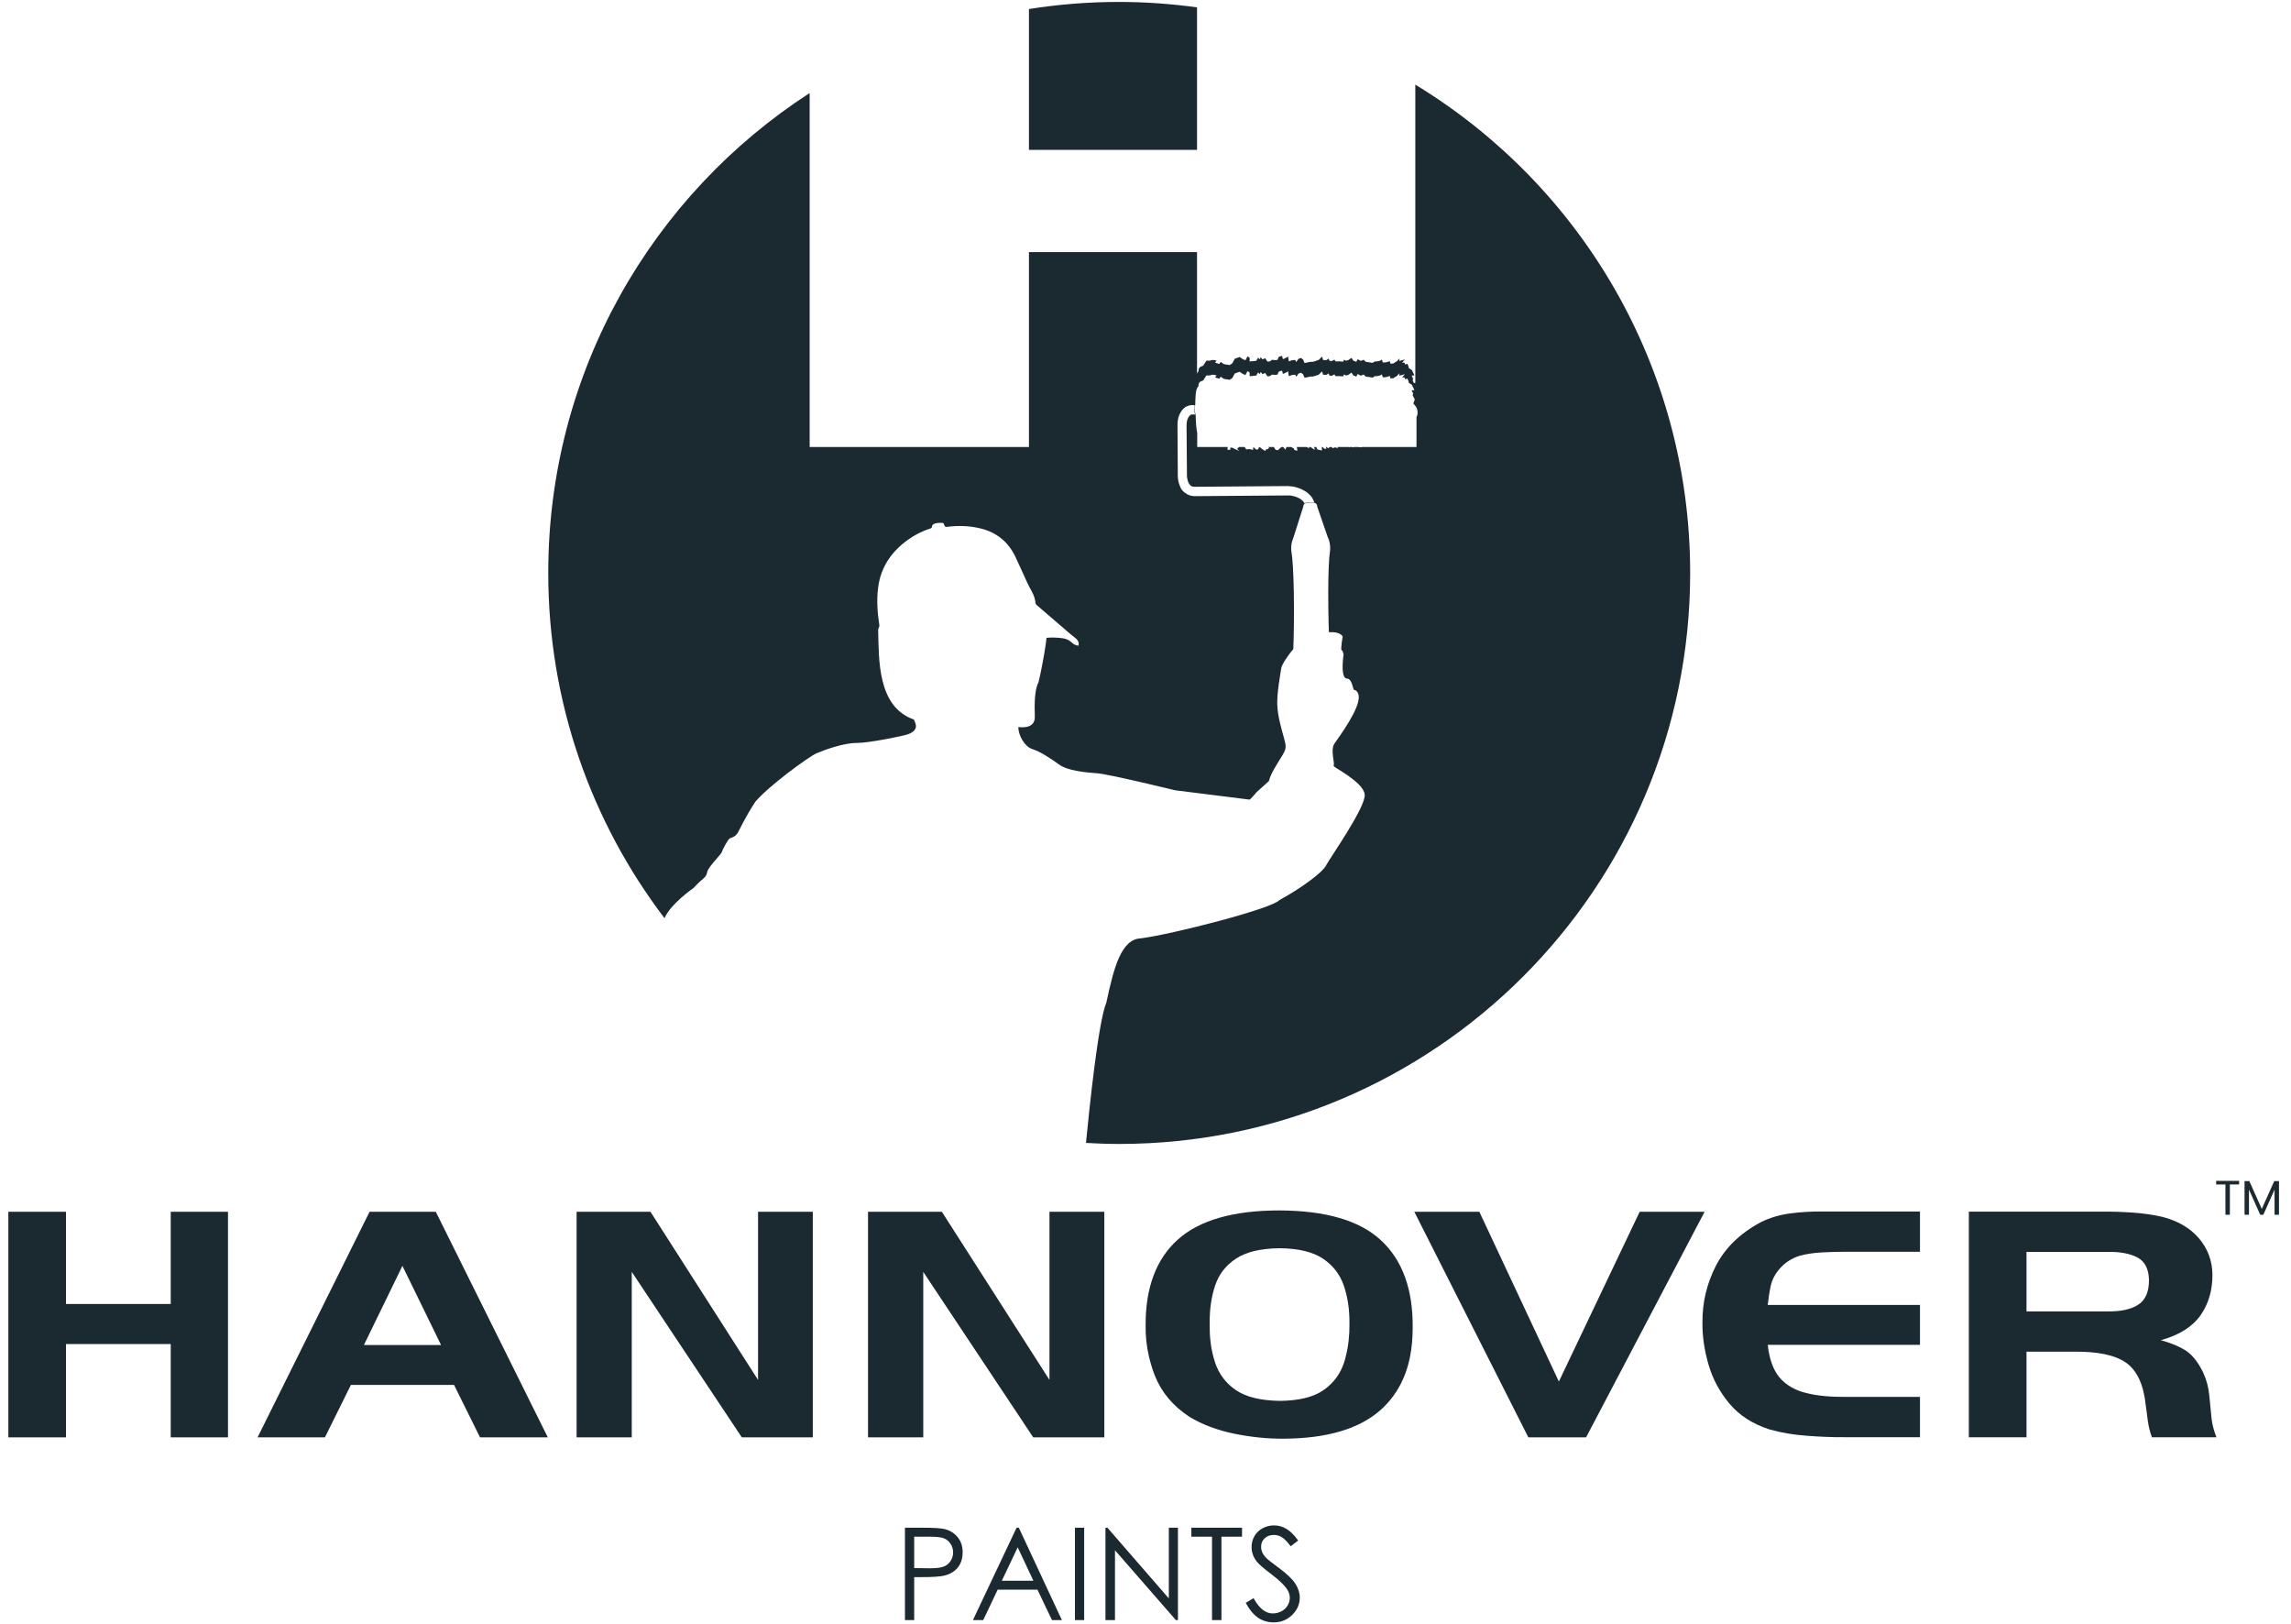 <svg width="134" height="95" viewBox="0 0 134 95" fill="none" xmlns="http://www.w3.org/2000/svg">
<path fill-rule="evenodd" clip-rule="evenodd" d="M47.357 26.144V5.442C38.157 11.39 32.067 21.737 32.067 33.508C32.067 41.097 34.602 48.091 38.866 53.699C39.234 52.849 40.56 51.938 40.56 51.938C40.56 51.938 40.874 51.602 41.015 51.487C41.159 51.373 41.32 51.261 41.37 50.983C41.421 50.707 42.189 49.963 42.227 49.816C42.264 49.669 42.582 49.096 42.675 49.04C42.766 48.986 43.008 48.966 43.166 48.68C43.326 48.393 43.554 47.854 44.172 46.9C44.935 45.984 47.288 44.262 47.758 44.057C48.228 43.855 49.35 43.449 50.087 43.453C50.823 43.457 52.862 43.034 53.097 42.947C53.837 42.682 53.507 42.238 53.45 42.08C51.31 41.335 51.408 38.567 51.363 36.812C51.384 36.736 51.414 36.67 51.438 36.598C51.32 35.853 51.264 35.107 51.363 34.351C51.519 33.166 52.135 32.27 53.089 31.581C53.494 31.288 53.932 31.061 54.412 30.913C54.45 30.904 54.507 30.858 54.507 30.829C54.511 30.676 54.628 30.634 54.734 30.607C54.861 30.576 55 30.576 55.133 30.579C55.166 30.579 55.217 30.64 55.222 30.678C55.24 30.801 55.293 30.825 55.414 30.81C56.066 30.729 56.716 30.75 57.357 30.907C58.304 31.138 58.979 31.7 59.396 32.574C59.623 33.05 59.83 33.535 60.053 34.014C60.144 34.211 60.248 34.404 60.351 34.596C60.464 34.808 60.55 35.029 60.566 35.272C60.57 35.311 60.603 35.359 60.636 35.386C61.285 35.948 61.935 36.507 62.588 37.066C62.697 37.159 62.816 37.239 62.922 37.334C63.043 37.443 63.131 37.573 63.076 37.765C62.915 37.743 62.788 37.675 62.68 37.571C62.525 37.426 62.348 37.353 62.138 37.325C61.825 37.283 61.519 37.278 61.217 37.302C61.213 37.309 61.207 37.316 61.207 37.316C61.183 37.621 61.131 37.864 61.122 37.95C61.099 38.172 60.85 39.5 60.742 39.901C60.523 40.291 60.497 41.114 60.526 41.906C60.558 42.698 59.564 42.52 59.564 42.52C59.554 43.007 59.94 43.674 60.376 43.808C60.811 43.942 61.42 44.33 61.937 44.708C62.457 45.085 63.472 45.171 64.188 45.227C64.9 45.282 68.728 46.219 68.728 46.219C68.728 46.219 73.029 46.757 73.082 46.764C73.136 46.768 73.475 46.358 73.506 46.321C73.537 46.285 73.936 45.947 74.22 45.679C74.304 45.256 74.781 44.549 75.026 44.143C75.269 43.737 75.216 43.594 75.09 43.124C74.962 42.652 74.73 41.901 74.707 41.209C74.683 40.518 74.894 39.393 74.938 39.089C74.973 38.853 75.369 38.281 75.645 37.959C75.662 37.494 75.676 37.016 75.68 36.512C75.688 35.858 75.685 35.243 75.676 34.665C75.666 34.087 75.648 33.589 75.623 33.166C75.596 32.746 75.572 32.475 75.549 32.354C75.526 32.233 75.517 32.114 75.522 32.004C75.526 31.894 75.539 31.792 75.561 31.703C75.594 31.602 75.626 31.508 75.659 31.42L76.227 29.634C76.226 29.568 76.255 29.506 76.308 29.451C76.308 29.451 76.628 29.352 76.889 29.414C76.99 29.435 77.041 29.506 77.043 29.627L77.656 31.404C77.699 31.492 77.734 31.587 77.757 31.687C77.78 31.777 77.794 31.874 77.8 31.984C77.808 32.096 77.799 32.213 77.779 32.336C77.757 32.457 77.737 32.728 77.717 33.151C77.699 33.574 77.689 34.072 77.689 34.648C77.688 35.226 77.694 35.84 77.711 36.494C77.714 36.66 77.721 36.813 77.726 36.974C78.431 36.928 78.53 37.232 78.53 37.232C78.53 37.232 78.394 38.027 78.475 38.036C78.554 38.044 78.541 38.177 78.585 38.264C78.461 39.194 78.547 39.689 78.79 39.685C79.087 39.69 79.127 40.341 79.207 40.351C79.287 40.359 79.416 40.425 79.47 40.674C79.583 41.414 78.302 43.117 78.046 43.496C77.792 43.874 78.109 44.718 77.996 44.786C77.96 44.863 79.734 45.722 79.821 46.46C79.905 47.195 77.728 50.263 77.556 50.624C77.385 50.983 76.211 51.889 74.839 52.637C74.437 53.135 68.587 54.639 66.729 54.879C65.59 54.923 65.153 56.552 64.71 58.636C64.236 59.751 63.703 64.938 63.519 66.844C64.163 66.88 64.809 66.904 65.462 66.904C83.906 66.904 98.857 51.952 98.857 33.508C98.857 21.435 92.451 10.858 82.851 4.992C82.828 4.978 82.804 4.964 82.781 4.949V22.398H82.697L82.631 22.27L82.648 22.135L82.562 21.97L82.728 21.951L82.577 21.637L82.408 21.537L82.375 21.404L82.307 21.271L82.192 21.323L82.142 21.207L82.009 21.207L82.172 21.023L81.842 21.109L81.856 20.959L81.724 21.11L81.493 21.259L81.31 21.262L81.309 21.128L81.027 21.198L80.877 21.199L80.826 21.032L80.709 21.1L80.561 21.134L80.427 21.136L80.278 21.22L79.877 21.158L79.761 21.04L79.595 21.108L79.41 21.009L79.329 21.16L79.163 21.096L79.045 20.927L78.864 21.063L78.714 21.097L78.614 21.031L78.563 21.15L78.348 21.134L78.116 21.135L78.05 21.034L77.885 21.119L77.768 21.103L77.699 20.969L77.601 21.056L77.385 21.056L77.332 20.857L77.118 21.058L76.786 21.161H76.654L76.304 21.23L76.218 21.032L76.102 20.934L75.952 20.983L75.82 21.168L75.752 21.05L75.553 21.071L75.388 21.138L75.353 20.973V20.856L75.186 20.94L75.037 21.007L74.986 20.808L74.786 20.877L74.722 21.044L74.621 21.061L74.387 21.046L74.288 21.131L74.141 21.148L74.072 21.066L74.005 20.95L73.839 21.017L73.739 20.886L73.689 21.018L73.589 20.919L73.475 21.103L73.092 21.14L73.09 20.922L72.972 20.84C72.962 20.863 72.946 20.891 72.923 20.925C72.88 20.992 72.857 21.035 72.859 21.058C72.857 21.068 72.83 21.064 72.775 21.041C72.74 21.032 72.707 21.015 72.674 20.994L72.507 20.878L72.224 20.979L72.077 21.247L71.927 21.348L71.595 21.3L71.395 21.17L71.312 21.286L71.062 21.205L71.161 21.105C71.128 21.083 71.075 21.068 71.002 21.056C70.93 21.046 70.871 21.052 70.829 21.074C70.806 21.086 70.78 21.092 70.745 21.092C70.712 21.093 70.683 21.092 70.661 21.094H70.562L70.381 21.378L70.314 21.412C70.292 21.423 70.27 21.432 70.249 21.438C70.226 21.444 70.204 21.457 70.182 21.479C70.149 21.501 70.121 21.552 70.1 21.629L70.101 21.713C70.071 21.737 70.046 21.78 70.025 21.83C70.021 21.839 70.017 21.848 70.014 21.857V14.742H60.183V26.144H47.357ZM82.851 23.842C82.877 23.898 82.894 23.956 82.904 24.012C82.917 24.079 82.916 24.152 82.906 24.236C82.899 24.29 82.881 24.338 82.851 24.381V26.144H79.978L79.978 26.145L79.972 26.144H79.644V26.164L79.424 26.144H79.192L79.195 26.151L79.113 26.168L79.095 26.144H78.95L78.946 26.17L78.91 26.144H78.228L78.248 26.224L78.114 26.16L77.932 26.211L77.902 26.144H77.774L77.682 26.227L77.605 26.144H77.554L77.583 26.247L77.466 26.247L77.361 26.144H77.316L77.317 26.349L77.05 26.284L76.987 26.144H76.868L76.865 26.152L76.901 26.319L76.817 26.252L76.652 26.144H76.567V26.221L76.436 26.144H75.852L75.887 26.359L75.72 26.326L75.669 26.227L75.527 26.144H75.239L75.188 26.299L75.058 26.144H74.954L74.92 26.167L74.74 26.335L74.606 26.302L74.504 26.144H74.165L74.238 26.189L74.141 26.273L74.057 26.273L74.008 26.375L73.841 26.275L73.677 26.144H73.648L73.573 26.294L73.442 26.279L73.358 26.179L73.292 26.18L73.293 26.313L73.075 26.264L72.892 26.282L72.797 26.144H72.468L72.359 26.254L72.493 26.37L72.243 26.271L72.093 26.189L71.959 26.173L71.961 26.306L71.794 26.308L71.805 26.144H70.025V25.314C69.976 25.104 69.945 24.747 69.931 24.242H69.923C69.906 24.172 69.85 23.912 69.904 23.692L69.91 23.693C69.908 23.593 69.912 23.488 69.917 23.377C69.921 23.265 69.927 23.154 69.938 23.043C69.949 22.931 69.966 22.835 69.994 22.752C69.999 22.737 70.007 22.734 70.014 22.721C70.017 22.711 70.021 22.702 70.025 22.693C70.046 22.643 70.071 22.6 70.101 22.576L70.1 22.493C70.121 22.416 70.149 22.364 70.182 22.343C70.204 22.321 70.226 22.308 70.249 22.3C70.27 22.296 70.292 22.286 70.314 22.275L70.381 22.241L70.562 21.957H70.661C70.683 21.955 70.712 21.956 70.745 21.955C70.78 21.955 70.806 21.949 70.829 21.937C70.871 21.916 70.93 21.909 71.002 21.92C71.075 21.931 71.128 21.946 71.161 21.969L71.062 22.068L71.312 22.15L71.395 22.033L71.595 22.163L71.927 22.211L72.077 22.11L72.224 21.842L72.507 21.742L72.674 21.857C72.707 21.878 72.74 21.895 72.775 21.905C72.83 21.927 72.857 21.932 72.859 21.921C72.857 21.899 72.88 21.856 72.923 21.788C72.946 21.755 72.962 21.727 72.972 21.704L73.09 21.786L73.092 22.003L73.475 21.967L73.589 21.783L73.689 21.881L73.739 21.749L73.839 21.88L74.005 21.813L74.072 21.929L74.141 22.012L74.288 21.994L74.387 21.909L74.621 21.924L74.722 21.907L74.786 21.74L74.986 21.672L75.037 21.87L75.186 21.803L75.353 21.719V21.837L75.388 22.002L75.553 21.934L75.752 21.914L75.82 22.031L75.952 21.847L76.102 21.797L76.218 21.895L76.304 22.094L76.654 22.024H76.786L77.118 21.921L77.332 21.72L77.385 21.92L77.601 21.919L77.699 21.833L77.768 21.967L77.885 21.983L78.05 21.897L78.116 21.999L78.348 21.997L78.563 22.013L78.614 21.894L78.714 21.961L78.864 21.927L79.045 21.791L79.163 21.959L79.329 22.023L79.41 21.873L79.595 21.971L79.761 21.904L79.877 22.021L80.278 22.083L80.427 21.999L80.561 21.997L80.709 21.964L80.826 21.896L80.877 22.062L81.027 22.062L81.309 21.991L81.31 22.125L81.493 22.122L81.724 21.974L81.856 21.822L81.842 21.972L82.172 21.887L82.009 22.07L82.142 22.07L82.192 22.185L82.307 22.135L82.375 22.267L82.408 22.4L82.577 22.5L82.728 22.814L82.562 22.833L82.648 22.999L82.631 23.133L82.697 23.261L82.75 23.363L82.667 23.598L82.818 23.78C82.83 23.8 82.841 23.821 82.851 23.842ZM60.183 8.764H70.014V0.43C68.525 0.227 67.007 0.113 65.462 0.113C63.666 0.113 61.903 0.255 60.183 0.528V8.764ZM69.898 29.017C69.677 29.021 69.483 28.956 69.315 28.825C69.192 28.735 69.104 28.638 69.055 28.526C69.004 28.415 68.967 28.316 68.943 28.227C68.921 28.14 68.906 28.064 68.901 28.002C68.895 27.941 68.892 27.906 68.89 27.895L68.871 24.948C68.866 24.682 68.899 24.468 68.963 24.299C69.018 24.166 69.082 24.056 69.152 23.972C69.224 23.889 69.299 23.825 69.376 23.781C69.455 23.746 69.518 23.724 69.568 23.711C69.617 23.7 69.652 23.696 69.674 23.694L69.879 23.693C69.875 23.722 69.831 24.012 69.899 24.242L69.695 24.243C69.662 24.243 69.619 24.272 69.564 24.328C69.531 24.361 69.494 24.425 69.457 24.521C69.419 24.615 69.401 24.757 69.402 24.944L69.425 27.89C69.436 27.945 69.446 28.001 69.458 28.055C69.472 28.111 69.487 28.166 69.511 28.222C69.532 28.277 69.578 28.337 69.645 28.404C69.668 28.427 69.698 28.442 69.738 28.453C69.776 28.463 69.829 28.468 69.894 28.469L75.319 28.427C75.331 28.427 75.412 28.434 75.57 28.449C75.724 28.465 75.901 28.517 76.103 28.602C76.204 28.648 76.304 28.701 76.404 28.768C76.504 28.834 76.598 28.921 76.689 29.032C76.763 29.124 76.825 29.245 76.88 29.388C76.87 29.388 76.538 29.342 76.299 29.433C76.281 29.401 76.268 29.378 76.258 29.368C76.191 29.279 76.104 29.206 76 29.146C75.892 29.087 75.79 29.045 75.689 29.024C75.579 28.991 75.489 28.975 75.422 28.976H75.323L69.898 29.017Z" fill="#1B2A31" style="mix-blend-mode:luminosity"/>
<path d="M52.931 89.349H54.007C54.624 89.349 55.04 89.376 55.255 89.429C55.563 89.505 55.816 89.662 56.011 89.899C56.207 90.134 56.305 90.43 56.305 90.788C56.305 91.148 56.21 91.445 56.019 91.68C55.828 91.912 55.565 92.069 55.23 92.15C54.985 92.209 54.527 92.238 53.856 92.238H53.471V94.749H52.931V89.349ZM53.471 89.874V91.709L54.385 91.72C54.755 91.72 55.025 91.687 55.196 91.621C55.368 91.553 55.502 91.444 55.6 91.294C55.698 91.143 55.747 90.974 55.747 90.788C55.747 90.607 55.698 90.442 55.6 90.292C55.502 90.141 55.373 90.033 55.211 89.969C55.052 89.906 54.79 89.874 54.425 89.874H53.471ZM59.591 89.349L62.109 94.749H61.529L60.681 92.972H58.354L57.509 94.749H56.907L59.459 89.349H59.591ZM59.525 90.494L58.596 92.451H60.443L59.525 90.494ZM62.873 89.349H63.413V94.749H62.873V89.349ZM64.657 94.749V89.349H64.775L68.365 93.483V89.349H68.897V94.749H68.776L65.215 90.667V94.749H64.657ZM69.683 89.874V89.349H72.646V89.874H71.442V94.749H70.891V89.874H69.683ZM72.862 93.743L73.321 93.468C73.644 94.063 74.018 94.36 74.441 94.36C74.622 94.36 74.792 94.318 74.951 94.235C75.111 94.15 75.232 94.036 75.315 93.894C75.398 93.752 75.44 93.601 75.44 93.442C75.44 93.261 75.379 93.084 75.256 92.91C75.087 92.67 74.779 92.381 74.331 92.043C73.881 91.703 73.6 91.457 73.49 91.305C73.299 91.051 73.204 90.776 73.204 90.479C73.204 90.244 73.26 90.03 73.373 89.837C73.485 89.644 73.643 89.492 73.846 89.382C74.052 89.269 74.275 89.213 74.514 89.213C74.769 89.213 75.007 89.276 75.227 89.404C75.45 89.529 75.684 89.76 75.932 90.098L75.491 90.432C75.288 90.162 75.114 89.985 74.97 89.899C74.828 89.814 74.672 89.771 74.504 89.771C74.286 89.771 74.107 89.837 73.968 89.969C73.831 90.101 73.762 90.264 73.762 90.457C73.762 90.575 73.786 90.689 73.835 90.799C73.884 90.909 73.974 91.029 74.103 91.159C74.174 91.227 74.407 91.407 74.801 91.698C75.268 92.043 75.589 92.35 75.763 92.62C75.937 92.889 76.023 93.159 76.023 93.431C76.023 93.823 75.874 94.163 75.576 94.452C75.279 94.74 74.918 94.885 74.493 94.885C74.165 94.885 73.867 94.798 73.6 94.624C73.334 94.448 73.088 94.154 72.862 93.743Z" fill="#1B2A31" style="mix-blend-mode:luminosity"/>
<path d="M13.335 84.063H9.986V78.606H3.859V84.063H0.488V70.87H3.859V76.263H9.986V70.87H13.335V84.063Z" fill="#1B2A31" style="mix-blend-mode:luminosity"/>
<path fill-rule="evenodd" clip-rule="evenodd" d="M25.799 78.665L23.538 74.034L21.284 78.665H25.799ZM32.041 84.063H28.076L26.558 80.998H20.524L19.005 84.063H15.066L21.616 70.87H25.489L32.041 84.063Z" fill="#1B2A31" style="mix-blend-mode:luminosity"/>
<path d="M47.541 84.063H43.388L36.952 74.387V84.063H33.725V70.87H38.046L44.338 80.704V70.87H47.541V84.063Z" fill="#1B2A31" style="mix-blend-mode:luminosity"/>
<path d="M64.591 84.063H60.433L54.001 74.387V84.063H50.77V70.87H55.089L61.383 80.704V70.87H64.591V84.063Z" fill="#1B2A31" style="mix-blend-mode:luminosity"/>
<path fill-rule="evenodd" clip-rule="evenodd" d="M80.783 72.547C79.535 71.38 77.55 70.802 74.828 70.792C72.138 70.792 70.157 71.362 68.888 72.497C67.622 73.636 66.994 75.314 67.007 77.534C66.999 78.144 67.064 78.742 67.202 79.338C67.29 79.709 67.405 80.089 67.55 80.46C67.93 81.419 68.601 82.224 69.565 82.861C70.32 83.317 71.206 83.647 72.191 83.851C73.187 84.05 74.145 84.15 75.068 84.141C77.609 84.131 79.508 83.571 80.761 82.454C81.642 81.662 82.221 80.623 82.474 79.338C82.578 78.814 82.628 78.244 82.628 77.633C82.646 75.409 82.031 73.713 80.783 72.547ZM78.622 79.664C78.405 80.338 78.007 80.885 77.419 81.296C76.831 81.708 75.986 81.915 74.877 81.93C73.757 81.915 72.902 81.713 72.3 81.31C71.703 80.907 71.297 80.364 71.07 79.691C71.034 79.578 70.998 79.456 70.967 79.338C70.812 78.759 70.744 78.127 70.754 77.439C70.744 76.607 70.844 75.865 71.07 75.196C71.287 74.527 71.699 74.003 72.296 73.609C72.888 73.216 73.747 73.013 74.851 73.003C75.945 73.013 76.79 73.216 77.383 73.614C77.971 74.007 78.377 74.537 78.603 75.201C78.829 75.865 78.938 76.599 78.929 77.412C78.938 78.104 78.865 78.742 78.712 79.338C78.685 79.447 78.658 79.555 78.622 79.664Z" fill="#1B2A31" style="mix-blend-mode:luminosity"/>
<path d="M99.702 70.87L92.77 84.063H89.392L82.723 70.87H86.526L91.178 80.799L95.904 70.87H99.702Z" fill="#1B2A31" style="mix-blend-mode:luminosity"/>
<path d="M112.299 84.054H107.904C107.204 84.059 106.457 84.032 105.675 83.969C104.889 83.914 104.161 83.788 103.491 83.598C102.515 83.281 101.737 82.784 101.167 82.105C100.588 81.419 100.181 80.659 99.932 79.813C99.689 78.972 99.566 78.144 99.576 77.349C99.566 76.173 99.829 75.07 100.362 74.03C100.896 72.99 101.764 72.14 102.971 71.489C103.509 71.217 104.097 71.045 104.721 70.964C105.354 70.882 105.978 70.847 106.602 70.855H112.299V73.211H107.904C107.525 73.207 107.082 73.22 106.566 73.247C106.055 73.275 105.617 73.343 105.246 73.447C104.784 73.6 104.405 73.845 104.111 74.179C103.835 74.491 103.654 74.826 103.573 75.196C103.491 75.563 103.437 75.938 103.396 76.318H112.299V78.651H103.396C103.482 79.483 103.718 80.125 104.088 80.568C104.468 81.007 104.984 81.31 105.648 81.472C106.304 81.636 107.108 81.708 108.049 81.698H112.299V84.054Z" fill="#1B2A31" style="mix-blend-mode:luminosity"/>
<path fill-rule="evenodd" clip-rule="evenodd" d="M125.693 74.88C125.684 74.211 125.449 73.763 125.001 73.532C124.549 73.306 123.97 73.202 123.251 73.216H118.53V76.697H123.251C124.029 76.711 124.63 76.58 125.051 76.313C125.476 76.046 125.693 75.567 125.693 74.88ZM129.641 84.059H125.865C125.752 83.752 125.675 83.439 125.63 83.128C125.589 82.811 125.549 82.499 125.504 82.178C125.377 80.975 124.992 80.147 124.355 79.7C123.712 79.244 122.672 79.031 121.235 79.053H118.53V84.059H115.157V70.864H122.894C123.482 70.855 124.083 70.874 124.68 70.914C125.286 70.951 125.874 71.036 126.434 71.159C127.366 71.389 128.094 71.814 128.614 72.42C129.13 73.031 129.396 73.732 129.405 74.541C129.41 75.458 129.179 76.254 128.705 76.928C128.23 77.602 127.461 78.082 126.389 78.38C127.058 78.57 127.565 78.791 127.927 79.044C128.279 79.302 128.588 79.709 128.858 80.261C129.058 80.695 129.179 81.147 129.221 81.608C129.265 82.074 129.31 82.531 129.356 82.992C129.405 83.354 129.501 83.715 129.641 84.059Z" fill="#1B2A31" style="mix-blend-mode:luminosity"/>
<path d="M129.621 69.271H130.165V71.044H130.424V69.271H130.965V69.061H129.621V69.271ZM131.283 71.044H131.542V69.573L132.2 71.044H132.382L133.038 69.576V71.044H133.297V69.075H133.02L132.291 70.703L131.562 69.075H131.283V71.044Z" fill="#1B2A31" style="mix-blend-mode:luminosity"/>
</svg>
